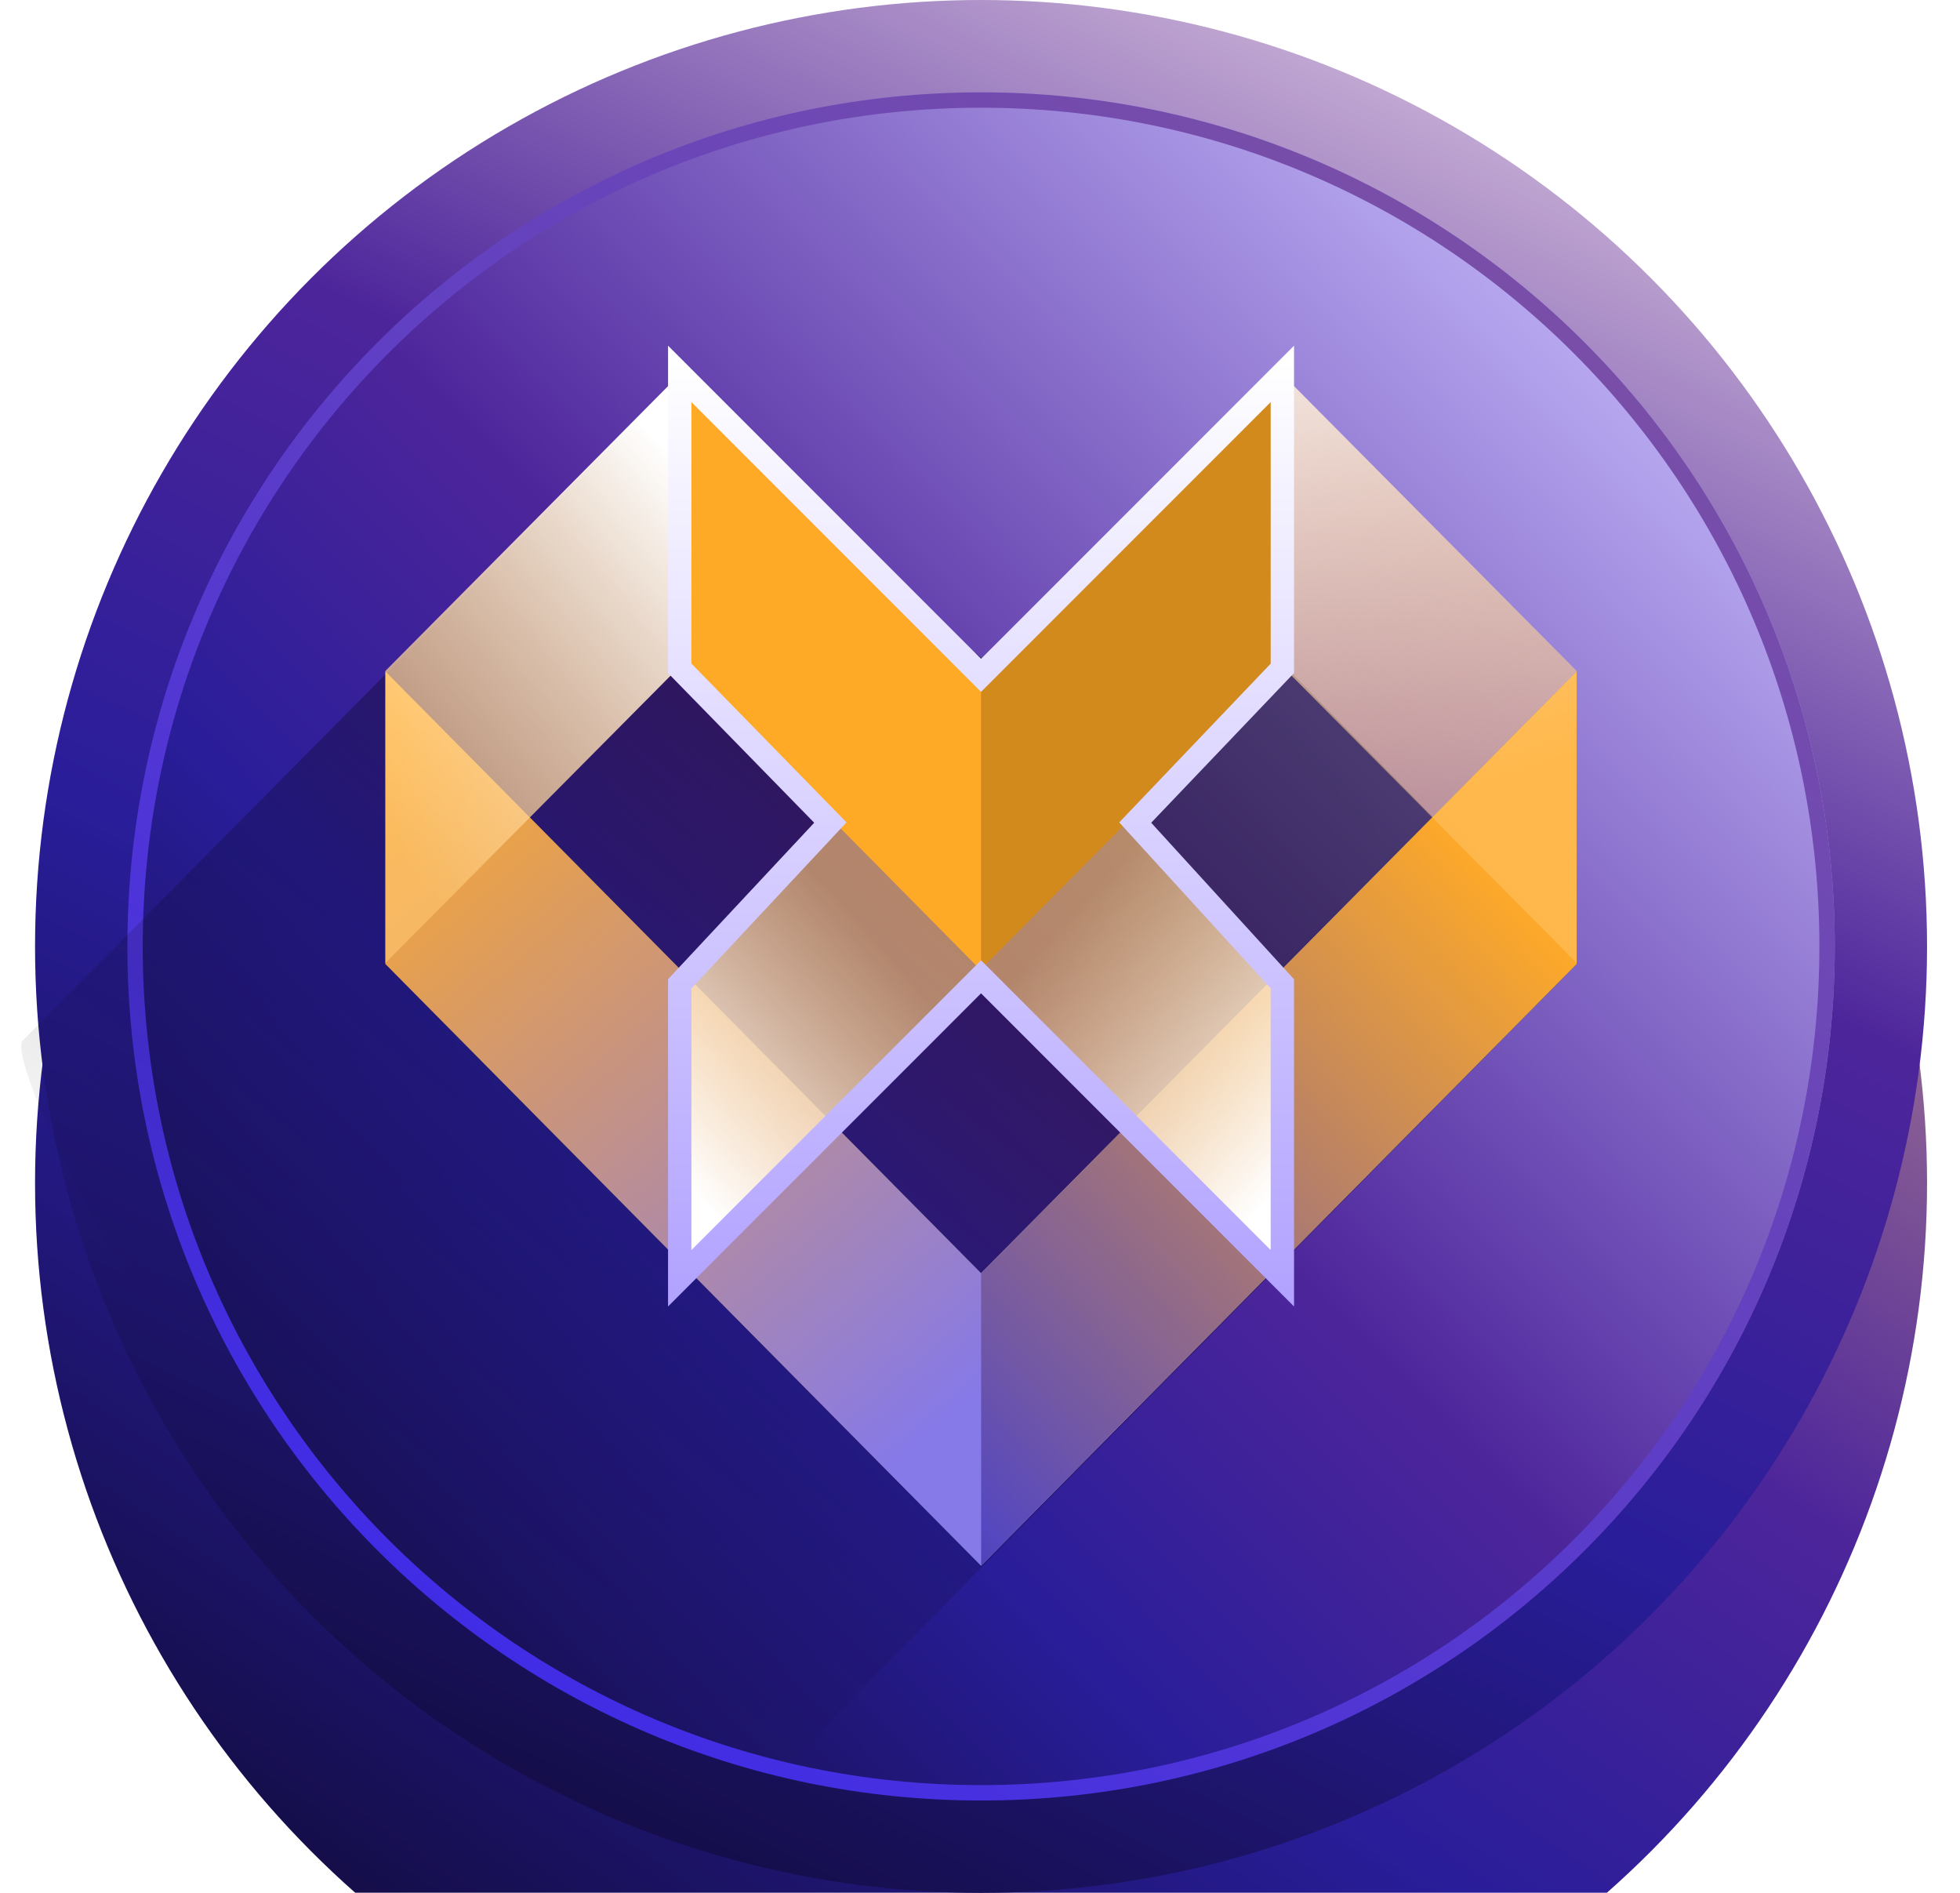 <svg width="58" height="56" viewBox="0 0 58 56" fill="none" xmlns="http://www.w3.org/2000/svg">
<g filter="url(#filter0_i_3485_4024)">
<ellipse cx="29.031" cy="28" rx="27.994" ry="28" fill="url(#paint0_linear_3485_4024)"/>
</g>
<path d="M53.883 28C53.883 41.729 42.756 52.858 29.031 52.858C15.306 52.858 4.179 41.729 4.179 28C4.179 14.271 15.306 3.142 29.031 3.142C42.756 3.142 53.883 14.271 53.883 28Z" fill="url(#paint1_linear_3485_4024)" fill-opacity="0.6"/>
<path d="M53.883 28C53.883 41.729 42.756 52.858 29.031 52.858C15.306 52.858 4.179 41.729 4.179 28C4.179 14.271 15.306 3.142 29.031 3.142C42.756 3.142 53.883 14.271 53.883 28Z" stroke="url(#paint2_linear_3485_4024)" stroke-width="2" style="mix-blend-mode:overlay"/>
<ellipse cx="29.031" cy="28" rx="27.994" ry="28" fill="url(#paint3_linear_3485_4024)"/>
<path d="M54.294 28C54.294 41.955 42.984 53.268 29.031 53.268C15.079 53.268 3.769 41.955 3.769 28C3.769 14.045 15.079 2.732 29.031 2.732C42.984 2.732 54.294 14.045 54.294 28Z" fill="url(#paint4_linear_3485_4024)"/>
<path fill-rule="evenodd" clip-rule="evenodd" d="M29.031 52.813C42.732 52.813 53.839 41.704 53.839 28C53.839 14.296 42.732 3.187 29.031 3.187C15.331 3.187 4.224 14.296 4.224 28C4.224 41.704 15.331 52.813 29.031 52.813ZM29.031 53.268C42.983 53.268 54.294 41.955 54.294 28C54.294 14.045 42.983 2.732 29.031 2.732C15.079 2.732 3.769 14.045 3.769 28C3.769 41.955 15.079 53.268 29.031 53.268Z" fill="url(#paint5_linear_3485_4024)"/>
<path opacity="0.6" d="M20.91 54.617L46.657 28.518L38.19 19.877L29.031 19.457L19.7 11.58L0.692 30.765C0.091 31.066 3.621 38.98 10.105 47.389C16.59 55.799 16.907 55.518 20.91 54.617Z" fill="url(#paint6_linear_3485_4024)"/>
<path d="M29.031 46.321L46.657 28.52V19.867L29.031 37.669V46.321Z" fill="url(#paint7_linear_3485_4024)"/>
<path d="M29.031 46.321L11.405 28.52V19.867L29.031 37.669V46.321Z" fill="url(#paint8_linear_3485_4024)"/>
<path d="M29.031 46.321L46.657 28.52V19.867L29.031 37.669V46.321Z" fill="url(#paint9_linear_3485_4024)"/>
<path d="M29.031 46.321L11.405 28.52V19.867L29.031 37.669V46.321Z" fill="url(#paint10_linear_3485_4024)"/>
<path d="M29.067 19.98L20.128 28.983V37.628L29.067 28.625V19.98Z" fill="url(#paint11_linear_3485_4024)"/>
<path d="M29.031 19.98L37.935 28.983V37.628L29.031 28.625V19.98Z" fill="url(#paint12_linear_3485_4024)"/>
<path d="M46.657 28.49L37.934 19.703V11.062L46.657 19.849V28.49Z" fill="url(#paint13_linear_3485_4024)"/>
<path d="M11.405 28.49L20.128 19.703V11.062L11.405 19.849V28.49Z" fill="url(#paint14_linear_3485_4024)"/>
<path d="M28.995 28.71L37.935 19.706V11.062L28.995 20.065V28.71Z" fill="#D28A1C"/>
<path d="M29.031 28.71L20.128 19.706V11.062L29.031 20.065V28.71Z" fill="#FFAA27"/>
<g style="mix-blend-mode:overlay">
<path fill-rule="evenodd" clip-rule="evenodd" d="M19.769 10.227L29.031 19.491L38.293 10.227V19.911L34.066 24.341L38.293 28.972V38.652L29.031 29.388L19.769 38.652V28.97L24.094 24.341L19.769 19.914V10.227ZM20.46 11.896V19.632L25.05 24.331L20.46 29.243V36.983L29.031 28.41L37.602 36.983V29.24L33.12 24.331L37.602 19.634V11.896L29.031 20.469L20.46 11.896Z" fill="url(#paint15_linear_3485_4024)"/>
</g>
<defs>
<filter id="filter0_i_3485_4024" x="1.037" y="0" width="55.987" height="62" filterUnits="userSpaceOnUse" color-interpolation-filters="sRGB">
<feFlood flood-opacity="0" result="BackgroundImageFix"/>
<feBlend mode="normal" in="SourceGraphic" in2="BackgroundImageFix" result="shape"/>
<feColorMatrix in="SourceAlpha" type="matrix" values="0 0 0 0 0 0 0 0 0 0 0 0 0 0 0 0 0 0 127 0" result="hardAlpha"/>
<feOffset dy="7"/>
<feGaussianBlur stdDeviation="3"/>
<feComposite in2="hardAlpha" operator="arithmetic" k2="-1" k3="1"/>
<feColorMatrix type="matrix" values="0 0 0 0 1 0 0 0 0 1 0 0 0 0 1 0 0 0 0.3 0"/>
<feBlend mode="normal" in2="shape" result="effect1_innerShadow_3485_4024"/>
</filter>
<linearGradient id="paint0_linear_3485_4024" x1="49.059" y1="-8.992" x2="8.649" y2="50.301" gradientUnits="userSpaceOnUse">
<stop stop-color="#FFCF86"/>
<stop offset="0.504" stop-color="#4D259B"/>
<stop offset="0.715" stop-color="#291D99"/>
<stop offset="1" stop-color="#120C40"/>
</linearGradient>
<linearGradient id="paint1_linear_3485_4024" x1="49.515" y1="5.533" x2="6.277" y2="47.914" gradientUnits="userSpaceOnUse">
<stop stop-color="#CABFFF"/>
<stop offset="0.504" stop-color="#4D259B"/>
<stop offset="0.715" stop-color="#291D99"/>
<stop offset="1" stop-color="#120C40"/>
</linearGradient>
<linearGradient id="paint2_linear_3485_4024" x1="51.893" y1="-1.593" x2="18.892" y2="51.441" gradientUnits="userSpaceOnUse">
<stop/>
<stop offset="1" stop-color="white"/>
</linearGradient>
<linearGradient id="paint3_linear_3485_4024" x1="63.853" y1="-9.902" x2="29.019" y2="62.026" gradientUnits="userSpaceOnUse">
<stop offset="0.141" stop-color="#FDEBEE"/>
<stop offset="0.504" stop-color="#4D259B"/>
<stop offset="0.715" stop-color="#291D99"/>
<stop offset="1" stop-color="#120C40"/>
</linearGradient>
<linearGradient id="paint4_linear_3485_4024" x1="49.048" y1="6.046" x2="6.797" y2="47.46" gradientUnits="userSpaceOnUse">
<stop stop-color="#CABFFF"/>
<stop offset="0.504" stop-color="#4D259B"/>
<stop offset="0.715" stop-color="#291D99"/>
<stop offset="1" stop-color="#120C40"/>
</linearGradient>
<linearGradient id="paint5_linear_3485_4024" x1="44.394" y1="2.732" x2="5.921" y2="50.073" gradientUnits="userSpaceOnUse">
<stop stop-color="#7D51A3"/>
<stop offset="1" stop-color="#3A28EE"/>
</linearGradient>
<linearGradient id="paint6_linear_3485_4024" x1="30.521" y1="24.563" x2="14" y2="46.783" gradientUnits="userSpaceOnUse">
<stop stop-opacity="0.71"/>
<stop offset="0.979" stop-opacity="0"/>
</linearGradient>
<linearGradient id="paint7_linear_3485_4024" x1="29.031" y1="33.094" x2="46.657" y2="33.094" gradientUnits="userSpaceOnUse">
<stop stop-color="#A5ABB2"/>
<stop offset="0.21" stop-color="#9FA5AC"/>
<stop offset="0.49" stop-color="#8C939A"/>
<stop offset="0.83" stop-color="#6F767E"/>
<stop offset="1" stop-color="#5D656D"/>
</linearGradient>
<linearGradient id="paint8_linear_3485_4024" x1="11.405" y1="33.094" x2="29.031" y2="33.094" gradientUnits="userSpaceOnUse">
<stop stop-color="#3E4147"/>
<stop offset="0.3" stop-color="#44474D"/>
<stop offset="0.71" stop-color="#56585F"/>
<stop offset="1" stop-color="#67686F"/>
</linearGradient>
<linearGradient id="paint9_linear_3485_4024" x1="71.929" y1="6.914" x2="23.237" y2="53.102" gradientUnits="userSpaceOnUse">
<stop stop-color="#FFAA27"/>
<stop offset="0.21" stop-color="#FFAA27"/>
<stop offset="0.49" stop-color="#FFAA27"/>
<stop offset="0.855" stop-color="#5547BF"/>
<stop offset="1" stop-color="#180D65"/>
</linearGradient>
<linearGradient id="paint10_linear_3485_4024" x1="-5.702" y1="2.765" x2="28.043" y2="42.001" gradientUnits="userSpaceOnUse">
<stop stop-color="#FFAA27"/>
<stop offset="0.21" stop-color="#FFAA27"/>
<stop offset="0.49" stop-color="#FFAA27"/>
<stop offset="1" stop-color="#8679E8"/>
</linearGradient>
<linearGradient id="paint11_linear_3485_4024" x1="19.918" y1="34.611" x2="26.634" y2="28.619" gradientUnits="userSpaceOnUse">
<stop stop-color="white"/>
<stop offset="1" stop-color="#FFC772" stop-opacity="0.63"/>
</linearGradient>
<linearGradient id="paint12_linear_3485_4024" x1="39.4" y1="33.358" x2="31.965" y2="26.8" gradientUnits="userSpaceOnUse">
<stop stop-color="white"/>
<stop offset="1" stop-color="#FFC772" stop-opacity="0.63"/>
</linearGradient>
<linearGradient id="paint13_linear_3485_4024" x1="10.428" y1="15.531" x2="15.762" y2="32.278" gradientUnits="userSpaceOnUse">
<stop stop-color="white"/>
<stop offset="1" stop-color="#FFC772" stop-opacity="0.47"/>
</linearGradient>
<linearGradient id="paint14_linear_3485_4024" x1="20.333" y1="14.041" x2="9.906" y2="22.968" gradientUnits="userSpaceOnUse">
<stop stop-color="white"/>
<stop offset="1" stop-color="#FFC772" stop-opacity="0.63"/>
</linearGradient>
<linearGradient id="paint15_linear_3485_4024" x1="29.031" y1="10.696" x2="29.031" y2="38.183" gradientUnits="userSpaceOnUse">
<stop stop-color="white"/>
<stop offset="1" stop-color="#B2A3FF"/>
</linearGradient>
</defs>
</svg>
